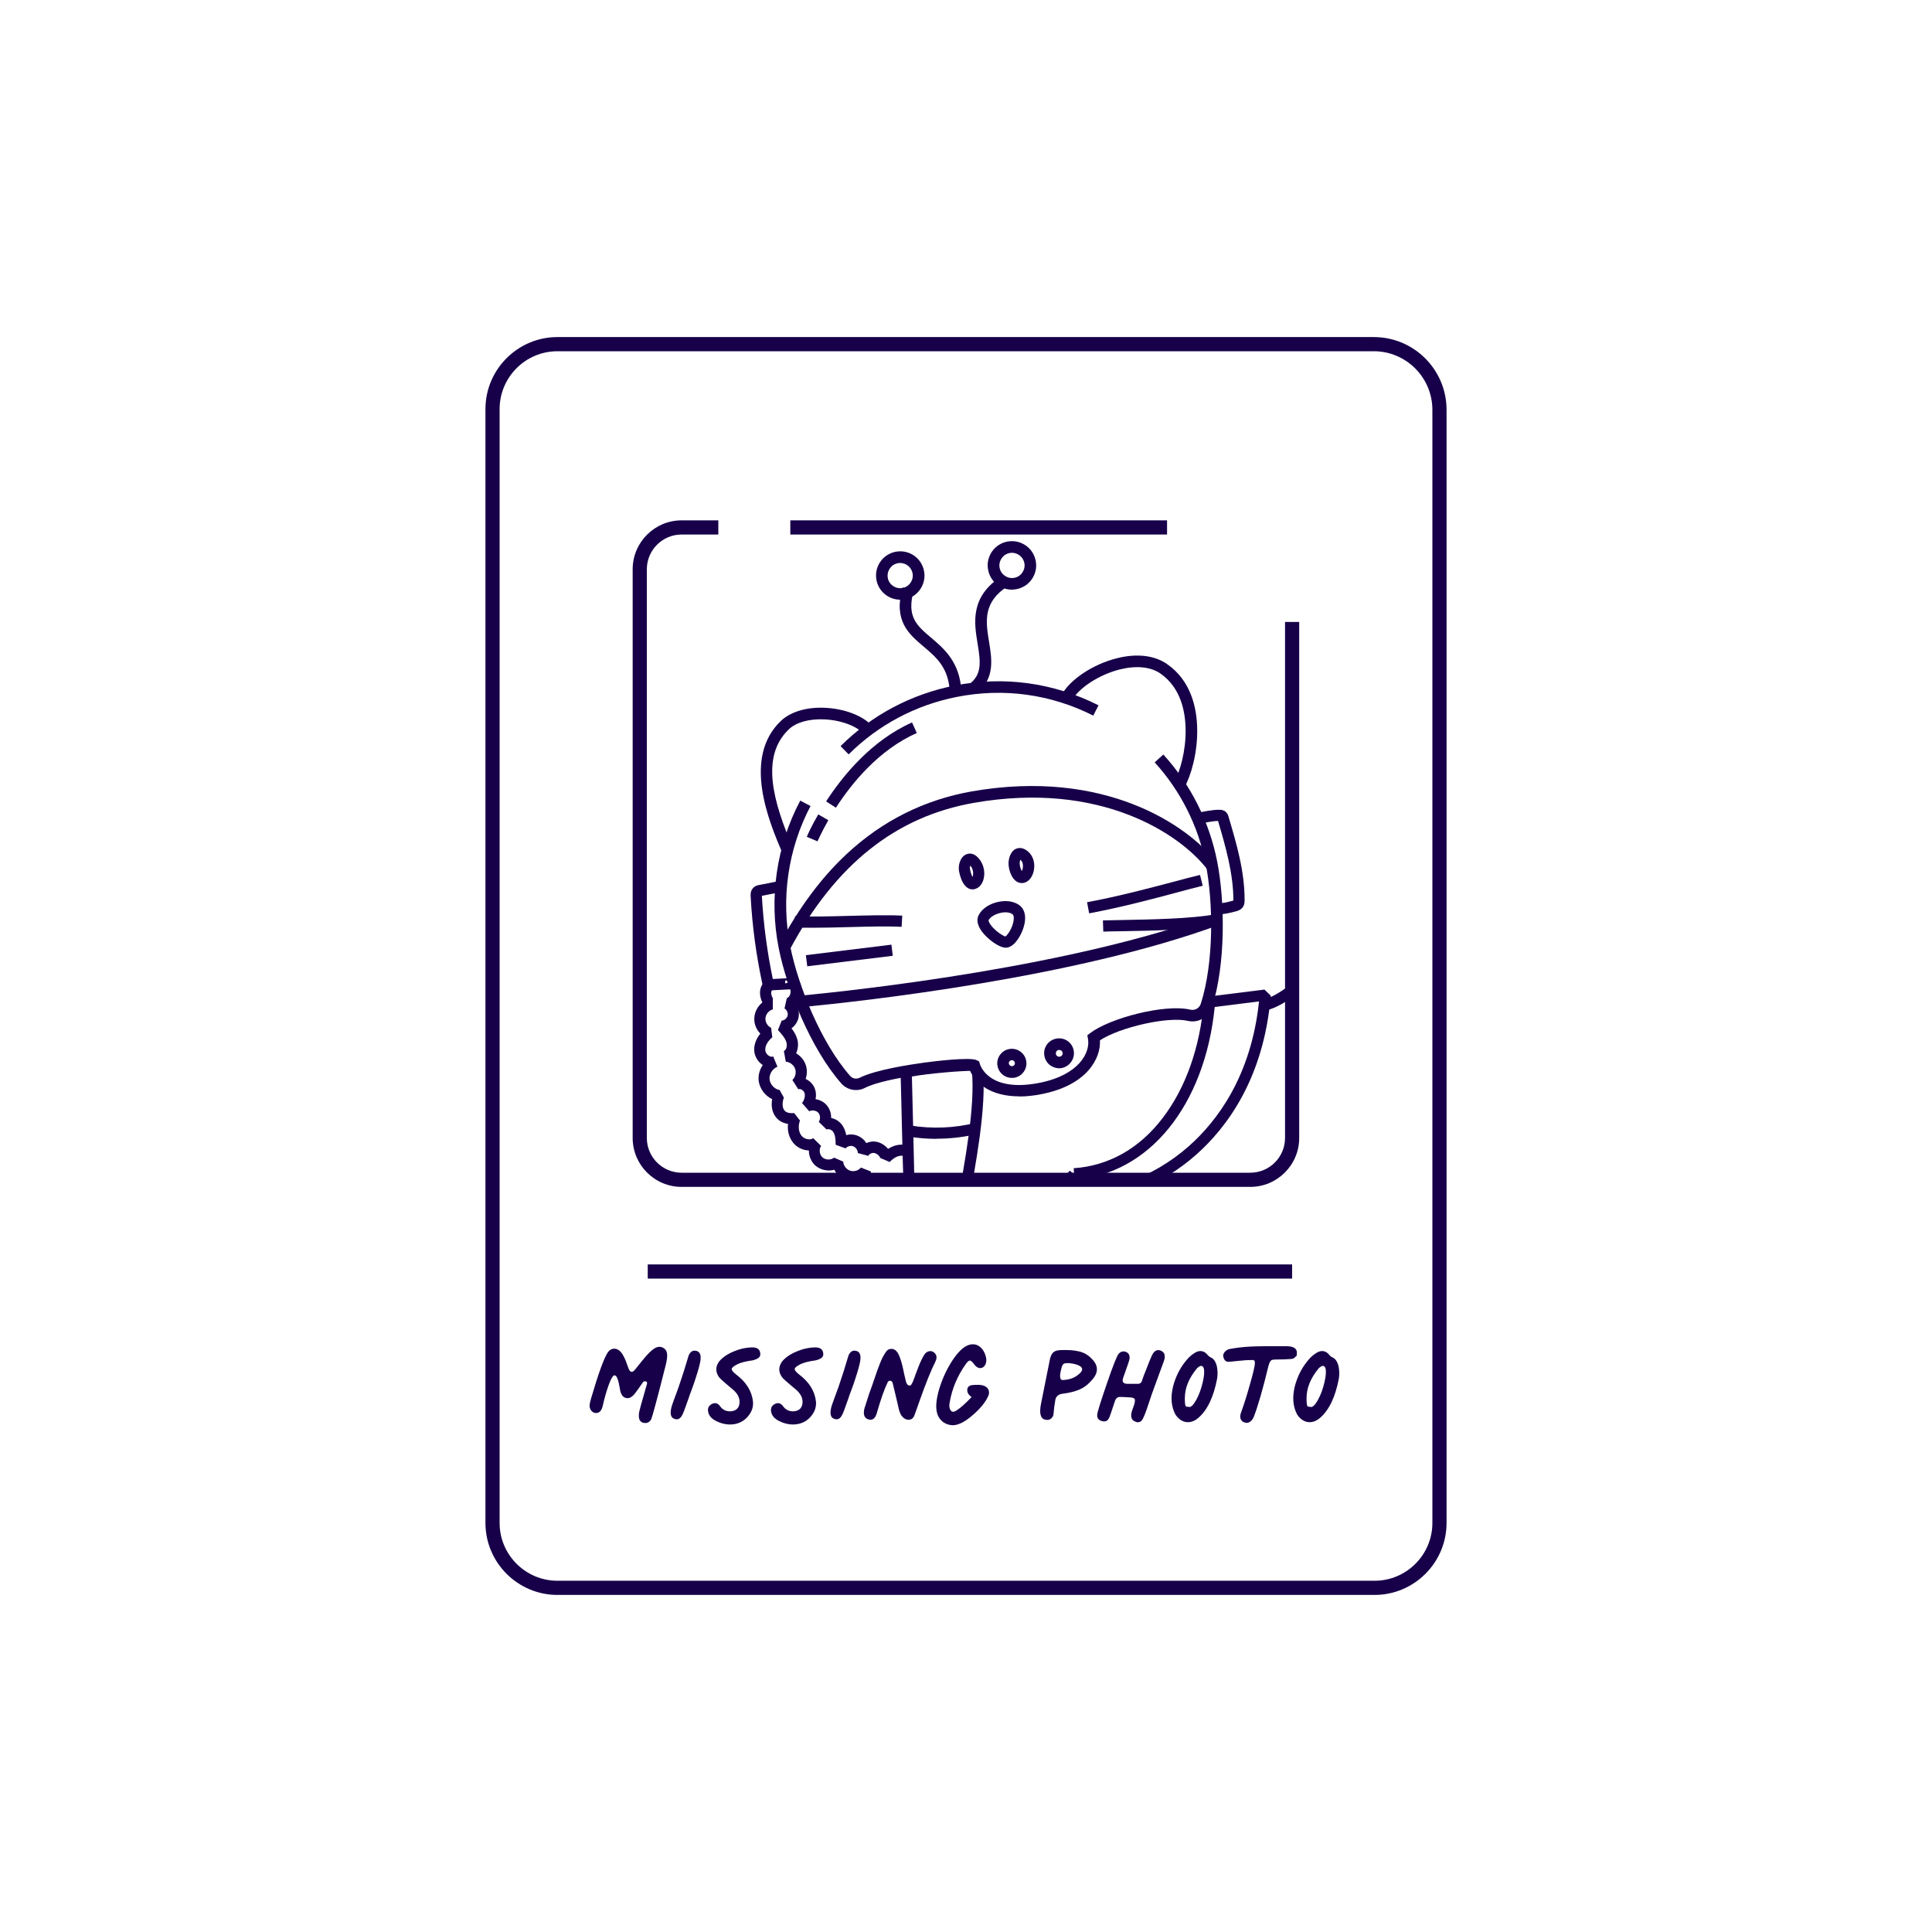 <?xml version="1.0" encoding="UTF-8"?>
<svg id="Warstwa_1" xmlns="http://www.w3.org/2000/svg" xmlns:xlink="http://www.w3.org/1999/xlink" version="1.1" viewBox="0 0 1500 1500">
  <!-- Generator: Adobe Illustrator 29.1.0, SVG Export Plug-In . SVG Version: 2.1.0 Build 142)  -->
  <defs>
    <style>
      .st0, .st1, .st2 {
        fill: none;
      }

      .st1 {
        stroke-width: 8.7px;
      }

      .st1, .st2 {
        stroke: #170049;
        stroke-miterlimit: 10;
      }

      .st3 {
        fill: #170049;
      }

      .st2 {
        stroke-width: 11px;
      }

      .st4 {
        clip-path: url(#clippath);
      }
    </style>
    <clipPath id="clippath">
      <path class="st0" d="M613.6,409.5h357.1c18,0,32.5,14.6,32.5,32.5v441.5c0,18-14.6,32.5-32.5,32.5h-441.5c-18,0-32.5-14.6-32.5-32.5v-441.5c0-18,14.6-32.5,32.5-32.5h28.5"/>
    </clipPath>
  </defs>
  <path class="st3" d="M1067.2,1238.3H432.8c-30.8,0-55.9-25.1-55.9-55.9V317.6c0-30.8,25.1-55.9,55.9-55.9h633.8c31.2,0,56.5,25.3,56.5,56.5v864.2c0,30.8-25.1,55.9-55.9,55.9ZM432.8,272.7c-24.8,0-44.9,20.2-44.9,44.9v864.8c0,24.8,20.2,44.9,44.9,44.9h634.4c24.8,0,44.9-20.2,44.9-44.9V318.2c0-25.1-20.4-45.5-45.5-45.5H432.8Z"/>
  <g class="st4">
    <g>
      <path class="st0" d="M1007.8,761.3c-16.7,11.3-10.4,14.2-26.2,19-2.3.7,4.9-5.2.8-7.6-6-3.6-46.1.3-49.3,1-4.3.9,2.5,6.4-1.7,7-23.6,3.3-62.3,0-83.4-1-7.1,2.7-62.3,27.3-91.7,32.2,3.3,41.4-25.8,180.1-20.8,201.8,9.5,41.4,42.6,26.5,43.9-2.9,1.6-36.8,32.9-58.9,47.4-82.8,60.5,18.1,184.6-2.6,238.7-34.8,55,13.9,50.4,64,60.7,65.2,25.9,2.9,9.3-45.5,4.9-74.6-27-36.3-61.9-71-78.3-116.8,5-20.2,13.1-49.7,10.9-70.8"/>
      <path class="st3" d="M877.3,1020.9c-1.1,0-2.2,0-3.3-.3-25-4.2-54.5-61.8-62.8-81.7l8-3.4c12.7,30.2,39.4,73.7,56.3,76.5,2.2.4,3.8.2,4.8-.6,1.3-1,2.2-3.1,2.6-6.4,1.1-9-2.7-15.3-7.6-23.3-6-10-13.5-22.5-11.7-43.6l8.7.7c-1.6,18.3,4.6,28.5,10.5,38.4,5.2,8.7,10.2,16.9,8.7,28.8-.7,5.8-2.6,9.8-6,12.3-2.2,1.7-5,2.5-8.1,2.5Z"/>
      <g>
        <path class="st0" d="M899.3,755.2c16.3-18.1,23.1-43.3,25.5-67,5.5-55.1-33.6-166.7-37.9-167.3-4.3-.7-56.1,44.5-60.9,59.2-38.7-2.8-100.5,6.1-132.2,13.4-10.2-16.2-55.3-34.5-58.9-30.8-4,2.5-8.1,76.1-7,107.7,1,28.8,5.9,57.9,21.8,82.4,24.9,38.5,60.3,55.2,115.9,53.7,46.8-1.3,117-32.8,133.7-51.4Z"/>
        <path class="st3" d="M781,735.8c-5.7,0-14.6-7.1-18.6-12.5-4.4-5.9-3.9-10.2-2.6-12.7,2.5-5.1,8.5-9.1,15.8-10.5,6.7-1.3,12.7,0,16.6,3.3,3.7,3.3,4.7,9,2.7,16-1.6,5.7-6.5,15.2-12.9,16.3-.3,0-.7,0-1,0ZM780.4,727.2h0ZM767.5,714.5c0,.3.1,1.3,1.4,3.2,3.3,4.8,9.5,8.8,11.7,9.4,1.7-1.1,5.4-6.5,6.3-12,.4-2.5.2-4.4-.6-5.1-1.8-1.6-5.3-2.1-9.2-1.3-4.4.9-8.4,3.3-9.6,5.8Z"/>
        <path class="st3" d="M755.1,690.5c-1.2,0-2.5-.3-3.6-1-4.1-2.4-6-8.5-6.9-13.1-.8-4.5.8-10.6,5-12.8,3-1.6,6.4-1,9.2,1.7,4.4,4.2,6.3,10.7,5,16.6-.9,4.1-3.2,7.1-6.4,8.2-.8.3-1.5.4-2.3.4ZM754.4,682h0ZM753.3,672.1c-.2.7-.4,1.7-.2,2.7.6,3.1,1.4,5,2,6.1.2-.5.4-1.3.4-2.2.2-2.5-.6-4.9-2.2-6.7Z"/>
        <path class="st3" d="M793.4,685.6c-1.3,0-2.6-.3-3.8-1-4.1-2.4-5.8-8.1-6.3-11.2-.9-4.6.4-11,4.3-13.7,2.6-1.8,5.8-1.7,8.8.1,4.7,2.9,7.2,8.4,6.5,14.5-.6,5.4-3.4,9.6-7.1,10.9-.8.3-1.6.4-2.4.4ZM792.8,677h0ZM792.2,667.4c-.4,1-.7,2.8-.4,4.4.4,2.3,1.1,3.7,1.5,4.5.5-.9,1-2.4.9-4.2,0-1.5-.4-3.4-2.1-4.6Z"/>
        <path class="st3" d="M845.6,709l-1.6-8.5c25-4.7,48.2-10.9,66.8-15.8,7.9-2.1,14.8-4,20.9-5.4l2.1,8.4c-6,1.4-12.8,3.3-20.7,5.4-18.7,5-42,11.2-67.4,16Z"/>
        <path class="st3" d="M856.6,723.3l-.3-8.7c4-.1,9.1-.2,14.9-.3,21.3-.4,53.5-.9,72.7-4.5l1.6,8.5c-20,3.7-52.6,4.3-74.2,4.7-5.8,0-10.8.2-14.8.3Z"/>
        <path class="st3" d="M630.5,720.3c-5,0-9.7,0-13.7-.3l.5-8.7c10.5.6,26.1.2,41.2-.2,15.3-.4,31.1-.8,42-.2l-.5,8.7c-10.5-.6-26.2-.2-41.2.2-9.7.3-19.6.5-28.3.5Z"/>
        <rect class="st3" x="626.2" y="737.3" width="66.9" height="8.7" transform="translate(-85.7 86.1) rotate(-7)"/>
      </g>
      <path class="st3" d="M756,1040.7c-.1,0-.2,0-.3,0-16-.4-19.2-12.9-21.6-22-3.8-14.6,1.9-45.4,8.5-81,6.8-36.7,14.5-78.4,12-105.8l8.6-.8c2.6,28.7-5.2,70.9-12.1,108.2-6.1,33.2-11.9,64.5-8.6,77.3,2.7,10.6,4.8,15.2,13.4,15.5,0,0,0,0,0,0,4.4,0,8.2-9.4,9.1-14.7,5.8-34.8,37.8-74.2,58.9-100.3,2.3-2.9,4.6-5.6,6.6-8.2l6.8,5.4c-2.1,2.6-4.3,5.3-6.7,8.3-20.6,25.4-51.6,63.7-57.1,96.3-1.3,7.7-6.6,22-17.6,22Z"/>
      <path class="st3" d="M1000.1,1006.9c-4.1,0-9.5-1.7-14.2-8.6-2.8-4.1-5-9.6-5.9-14.9-2.7-15.3,5.8-26.8,13.3-37,5.9-8,11.5-15.6,11.9-24.3l8.7.4c-.5,11.4-7.1,20.4-13.5,29.1-7.1,9.6-13.8,18.7-11.8,30.4,1,5.6,5.2,16.9,12.2,16.2,2.5-.2,4.2-5.6,4.3-10.5.3-13.4,13.2-27,27-41.4,16.4-17.2,33.4-35,29.2-52.1l8.4-2.1c5.3,21.7-14.2,42.1-31.4,60.2-12.5,13.1-24.3,25.6-24.6,35.6-.2,8.3-3.5,18.2-12.2,19-.4,0-.9,0-1.4,0Z"/>
      <path class="st3" d="M1132.4,962.6c-8.9,0-16.2-6.6-18.1-13.5l8.4-2.3c.8,2.8,5,8,11.1,7.1.3,0,.7-.2,1.2-.8,5.2-7.5-1.7-38.8-5.4-55.6-1.1-4.8-2-8.9-2.6-12.3-5.7-10.8-13.3-18.3-22-26.9-16.5-16.2-37.1-36.5-56.2-89.9l-.5-1.3.4-1.4c10.4-35.4,12.3-67.1,5.5-94-4.6-18.3-14.4-34.7-28.4-47.3l5.8-6.4c15.2,13.8,25.9,31.7,30.9,51.7,7,28.2,5.3,60.9-5.2,97.2,18.3,50.6,37.9,69.8,53.6,85.3,9,8.9,17.6,17.3,23.9,29.6l.3.6v.6c.7,3.3,1.7,7.6,2.8,12.6,6.3,28.3,10.9,52.5,4.1,62.4-1.7,2.5-4.2,4.1-7.1,4.5-.9.1-1.8.2-2.7.2Z"/>
      <path class="st3" d="M982.5,784.6l-1.7-8.5c6.2-1.3,15.7-6.9,23.7-14l5.8,6.5c-9.3,8.3-20,14.4-27.8,16Z"/>
      <path class="st0" d="M623.4,777.4c24.4-2.5,60.4-5.6,80.2-9.6,46.6-9.2,90.4-15,137-24.2,33.8-6.7,72-17.2,104.1-29.6-.7,10.7-8.2,58.3-12.8,68-.8,1.7-1.9,3.5-3.7,4.2-1.4.5-3,0-4.5-.3-14.2-3.7-29.3-5-43.6-1.7-14.3,3.3-27.8,11.6-35.6,24.1-5.1,8.2-7.7,18-14.6,24.8-8.7,8.5-21.9,10-34,10.2-7.2.1-14.6-.1-21.2-3.1-6.8-3.1-12-9-18.4-13-10.5-6.5-21.2-.7-33.4,1.7-12.1,2.4-25.9,1.2-36.9,6.9-5.7,3-16.5,8.1-22.7,6.1-4.6-1.6-7.6-3.5-10.3-7.6-3.6-5.4-36.2-56.1-29.8-56.8Z"/>
      <path class="st0" d="M674,566.8c-17-3.6-32.7-29.4-68.7.7-8.9,7.5-12.6,29.3-9.7,40.5,2.9,11.2,8,34.7,14.5,44.8,2.3,11.4-6,64.2.2,75.2,10.7-6.9,38.8-50.2,52.2-60.5,18.7-14.3,36.2-29.3,57.5-39.2,46.6-21.7,83.5-13.5,134.5-6.9,12.2,1.6,71.6,32.6,86.4,42.8-3.2-14.9-19.3-49.5-25.4-58.8,4,1,10.8-46,7.2-58.6-3.6-12.6-13.8-28.3-26.6-31.3-9.9-2.3-24.8-2.4-34.4,1.1-10.2,3.8-29.2,15.5-28.8,24.2-18.3-1.4-40.1-8.3-58.4-7.4-16.4.8-36.9,3.4-52.6,8.5-15.7,5.1-37.3,12.3-47.9,24.8Z"/>
      <g>
        <path class="st3" d="M791.2,851.2c-21.6,0-33.7-9.7-38.2-20.2-11.4-.5-64.5,5-81.4,13.6-6.2,3.2-13.7,1.8-18.3-3.3-23.6-26.7-42.3-73.1-48.7-105.1-7.7-38.9-1.8-79.6,16.7-114.6l8,4.2c-17.5,33.2-23.1,71.8-15.8,108.7,6.1,30.9,24.1,75.4,46.6,100.9,1.8,2.1,4.9,2.6,7.5,1.3,12.1-6.1,39.1-10.2,50.1-11.7,5.9-.8,35.6-4.6,40.8-1.8l1.7.9.5,1.8c.7,2.3,7.9,22.4,46.4,14.8,31.1-6.2,39.5-23.8,37.6-34.2l-.5-2.7,2.2-1.7c15-11.5,57.7-22.9,77.8-18.2,3.5.8,7-1.1,8.1-4.6,10.3-32.1,9.7-79,3.8-108.7-5.8-29.4-19.5-56.6-39.6-78.7l6.7-6.1c21.2,23.3,35.7,52,41.8,83,6.1,30.9,6.7,79.7-4,113.2-2.5,7.8-10.7,12.5-18.8,10.6-15.4-3.6-52.7,4.9-68.2,15.1.8,14-10.1,34.8-45,41.7-6.4,1.3-12.3,1.9-17.5,1.9Z"/>
        <path class="st3" d="M658.9,585.7l-6.3-6.4c24.2-24.1,54.8-40.3,88.4-47,38.4-7.6,77-2.3,111.9,15.3l-4.1,8c-33-16.7-69.7-21.7-106-14.5-31.9,6.3-60.9,21.7-83.8,44.5Z"/>
        <path class="st3" d="M607.1,661.5c-10-23.7-30.9-73.1-.8-101.8,7.3-6.9,19.4-10.7,33.3-10.2,15.6.5,30.1,6,37.7,14.2l-6.6,6.1c-5.8-6.3-18.4-10.9-31.4-11.3-11.5-.4-21.2,2.4-26.8,7.7-22.5,21.4-11.9,56.8,2.9,91.7l-8.3,3.5Z"/>
        <path class="st3" d="M919.6,611.5l-7.9-4.4c4.4-7.9,9.1-24.1,8.8-40.9-.2-13.7-3.7-32.3-19.6-43.3-7.5-5.2-18.6-6.3-31.3-3.2-16.2,4-32.4,14.6-37.6,24.5l-8-4.2c6.3-12.2,24.6-24.4,43.4-29,15.2-3.8,28.9-2.2,38.6,4.5,19,13.1,23.3,34.7,23.5,50.6.3,18.6-4.8,36.2-10,45.4Z"/>
        <path class="st3" d="M613,737.4l-7.9-4.3c15.5-28.7,32.5-51.6,52.1-69.9,27.7-25.9,60.5-42.3,97.5-48.8,102.8-17.9,167.7,26.3,189.9,55.3l-7.1,5.5c-20.9-27.4-82.7-69.1-181.2-51.9-60.8,10.6-107.7,47.9-143.2,114.1Z"/>
        <path class="st3" d="M623.8,781.9l-.9-9c47.2-4.6,210-22.6,320.2-63.1l3.1,8.4c-111.3,40.9-275,59-322.5,63.6Z"/>
        <path class="st3" d="M785.6,836.9c-5.3,0-10-3.7-11.1-9.1-.6-3,0-6,1.7-8.5,1.7-2.5,4.2-4.2,7.2-4.8,6.1-1.2,12.1,2.8,13.3,8.9.6,3,0,6-1.7,8.5-1.7,2.5-4.2,4.2-7.2,4.8-.7.1-1.5.2-2.2.2ZM785.6,823.2c-.2,0-.3,0-.5,0-1.3.2-2.1,1.5-1.8,2.7.1.6.5,1.1,1,1.5.5.3,1.1.5,1.8.3,1.3-.2,2.1-1.5,1.8-2.7-.1-.6-.5-1.1-1-1.5-.4-.3-.8-.4-1.3-.4Z"/>
        <path class="st3" d="M822.3,829.4c-2.3,0-4.5-.7-6.5-2-2.6-1.7-4.3-4.4-4.9-7.4-.6-3.1,0-6.2,1.7-8.7,1.7-2.6,4.4-4.3,7.4-4.9,3.1-.6,6.2,0,8.7,1.7,2.6,1.7,4.3,4.4,4.9,7.4h0c1.2,6.3-2.9,12.4-9.2,13.7-.8.2-1.5.2-2.3.2ZM822.4,815.2c-.2,0-.3,0-.5,0-.7.1-1.3.5-1.7,1.1-.4.6-.5,1.3-.4,2s.5,1.3,1.1,1.7c.6.4,1.3.5,2,.4,1.4-.3,2.4-1.7,2.1-3.1h0c-.1-.7-.5-1.3-1.1-1.7-.4-.3-.9-.4-1.5-.4Z"/>
        <path class="st3" d="M634.7,653.2l-8.3-3.5c.1-.3,3-7.3,8.9-17.4l7.8,4.5c-5.5,9.7-8.3,16.4-8.4,16.4Z"/>
        <path class="st3" d="M649,627.1l-7.6-4.9c13.1-20.2,35.3-47.3,66.7-61.3l3.7,8.2c-29.5,13.1-50.4,38.8-62.8,58Z"/>
        <path class="st3" d="M737.4,537c-1-18.7-10.4-26.6-20.3-35-11.6-9.8-23.6-19.9-16.4-45.9l8.7,2.4c-5.7,20.4,2.4,27.2,13.5,36.6,9.9,8.4,22.3,18.8,23.5,41.4l-9,.5Z"/>
        <path class="st3" d="M758.2,538.2l-5.5-7.1c9.7-7.5,8.7-16.8,6.3-31.4-2.7-16.3-6-36.7,19-52.5l4.8,7.6c-19.9,12.7-17.5,27.6-14.9,43.5,2.2,13.5,4.7,28.7-9.7,39.9Z"/>
        <path class="st3" d="M785.6,457.8c-3.7,0-7.3-1.1-10.4-3.2-4.2-2.8-7-7-8-12-1-4.9,0-9.9,2.8-14.1,2.8-4.2,7-7,12-8,10.2-2,20.1,4.6,22.1,14.8h0c1,4.9,0,9.9-2.8,14.1s-7,7-12,8c-1.2.2-2.5.4-3.7.4ZM785.7,429.2c-.6,0-1.3,0-1.9.2-2.6.5-4.8,2-6.2,4.2-1.5,2.2-2,4.8-1.5,7.3s2,4.8,4.2,6.2c2.2,1.5,4.8,2,7.3,1.5,2.6-.5,4.8-2,6.2-4.2,1.5-2.2,2-4.8,1.5-7.3-.9-4.6-5-7.9-9.6-7.9Z"/>
        <path class="st3" d="M698.9,465.6c-8.8,0-16.6-6.2-18.4-15.1-2-10.2,4.6-20.1,14.8-22.1,10.2-2,20.1,4.6,22.1,14.8h0c1,4.9,0,9.9-2.8,14.1-2.8,4.2-7,7-12,8-1.2.2-2.5.4-3.7.4ZM698.9,437.1c-.6,0-1.3,0-1.9.2-5.3,1-8.7,6.2-7.7,11.5.5,2.6,2,4.8,4.2,6.2,2.2,1.5,4.8,2,7.3,1.5,2.6-.5,4.8-2,6.2-4.2,1.5-2.2,2-4.8,1.5-7.3-.9-4.6-5-7.9-9.6-7.9Z"/>
      </g>
      <path class="st3" d="M597.9,769c-.9,0-2.5-.2-3.9-1.3-1.6-1.3-2-3-2.1-3.8-4.8-22.3-7.9-45.2-9.1-68.1,0-1.2-.2-3.5,1.3-5.6,1.7-2.5,4.5-3,5.8-3.2l13.8-2.7,1.6,8.5-13.8,2.7s0,0,0,0c1.2,21.7,4.1,43.4,8.5,64.6l13.1-.7v2.4c.1,0,4.5-2.1,4.5-2.1,1.1,2.3.7,5.2-1.1,7.1l-2.9,1.3-15,.8c-.2,0-.4,0-.6,0ZM610.2,760.9c-.7.7-.9,1.8-.4,2.7l2.2-1-1.7-1.6ZM591.4,694.6h0Z"/>
      <path class="st3" d="M944.4,710.4l-.6-8.7c4.7-.3,9.3-1.2,13.8-2.5h0c0-21-6-41.7-11.9-61.8-3.9,0-10.9,1.4-14.6,2.3l-2.1-8.4c3.7-.9,12.9-2.8,18-2.6.8,0,2.8.1,4.5,1.5,1.6,1.3,2.1,3,2.3,3.8,6.2,20.9,12.6,42.5,12.5,65.1,0,1.1,0,3.5-1.6,5.5-1.5,1.9-3.6,2.5-4.6,2.8-5.1,1.5-10.3,2.4-15.6,2.8ZM957.5,700h0Z"/>
      <path class="st3" d="M746.9,942.1c-14.5-.1-39.5-1.8-44.7-11.8q-.7-1.4-1.9-53.4c-.4-15.7-.7-31.9-1.1-44.5l3.3-4.3c11-2.7,42.8-5.6,53.9-5.4l-.2,8.7c-9.4-.2-35.7,2.1-48.2,4.4.3,12,.7,26.7,1,40.9.5,21.2,1,45.1,1.3,50.1,2.6,2.8,14.9,6.4,36.7,6.6v8.7Z"/>
      <path class="st3" d="M701.1,925.7c-4.5,0-7.8-2.2-10.1-4.4-3.6,2.7-8.5,3.7-12.9,2.4-3.8-1.1-6.9-3.9-8.7-7.3-3.7,1.6-8,1.9-11.9.6-4.3-1.5-7.8-4.8-9.7-8.8-5.1,1.4-10.8.2-14.8-3.3-3.3-3-5-7.4-5-11.7-4.6-.1-9.2-2.2-12.3-6.1-3.1-3.9-4.5-9.1-3.9-14.5-5-.8-7.9-3.2-9.6-5.5-3.1-4.1-3.5-9.2-2.7-13.7-5.6-2.7-9.8-8.3-10.5-14.5-.4-4.2.8-8.5,3.2-12-3.5-2.3-5.9-6.1-6.5-10-.7-4.9,1.1-10.1,4.6-14.4-3.3-3.4-5.1-8.1-4.6-12.8.4-4.5,2.8-8.6,6.2-11.4-1-2-1.6-4.2-1.8-6.3-.4-5.4,2-9.6,6.5-11.3l3.1,8.1c-.3,0-.7.3-.9,1.4-.3,2.1.9,4.7,1.6,5.3,0,0-.1-.1-.4-.2v8.4c-2.9.7-5.4,3.6-5.7,6.7-.3,3.1,1.6,6.3,4.4,7.6l.9,7.4c-2.8,2.2-5.9,6.3-5.4,10.3.2,1.6,1.4,3.3,3,4.2.6.3,1.7.8,2.8.4.1,0,.2,0,.3-.1l3.3,8c-.1,0-.3.1-.4.2-3.6,1.6-6.1,5.7-5.7,9.6.4,4,3.9,7.7,7.8,8.3l3.3,5.9c-1.4,3.7-1.3,7.6.3,9.8,1.4,1.8,3.9,2.5,7.7,2.2l4.5,5.8c-1.6,4.2-1.1,8.9,1.2,11.8,2.2,2.7,6.6,3.7,9.1,1.9l6.1,6c-1.8,2.6-1.3,6.8,1.1,8.9,2.3,2.1,6.5,2.2,9,.2l7.1,3.1c.1,3.1,2.4,6,5.3,7,2.9,1,6.5,0,8.4-2.4l7.7,3c-.1,2.6,1.8,5.2,4.2,6,2.5.7,5.5-.5,6.8-2.7l7.1-.6c.2.2.3.4.5.7,2.9,3.6,5.1,5.2,8.9,3.6l3.3,8c-2.2.9-4.3,1.3-6.1,1.3Z"/>
      <path class="st3" d="M690.8,902.2l-7.5-3.2c0-1-2.1-3.3-4.4-3.8-1.8-.4-3.9.6-4.8,2.2l-8.1-2.2c0-2.2-1.5-4.4-3.5-5.2-2-.8-4.7,0-6,1.6l-7.7-2.8c0-3.7-.2-7.4-1.9-10-.7-1.1-2.1-1.9-3.4-2.1-.7-.1-1.3,0-1.7.3l-6.1-6c1.4-2,1.3-5.2-.4-7.1-1.7-1.8-4.9-2.3-7-1.1l-5.6-6.4c2-2.6,2.7-5.8,1.8-8.1-.4-1.1-1.4-2-2.5-2.5-.5-.2-1.4-.5-2.2-.1l-4.6-7.2c2.3-2.1,3.2-5.8,2.1-8.8-1.1-2.9-4.1-5.2-7.2-5.4l-1.5-8.3c2-.8,2.7-4.2,2-6.7-1-3.5-4-6.7-6.6-9.6l2.9-7.3c2.1-.1,4.1-1.8,4.6-3.9.5-2-.6-4.5-2.4-5.5l1.8-8.1c.4,0,1.2-.4,1.9-1.5.7-1,1.7-3.4.3-7.4l8.2-2.8c2.5,7.5.3,12.6-1.3,15-.5.8-1.1,1.5-1.7,2.1,1.8,3,2.4,6.6,1.6,10.1-.8,3.3-2.8,6.1-5.4,8,1.9,2.4,3.6,5.2,4.5,8.4,1,3.5.7,7.6-.9,11,3.4,2,6.1,5.1,7.4,8.8,1.3,3.5,1.2,7.5,0,11.1,3.2,1.4,5.9,4.2,7.1,7.4,1,2.6,1.2,5.5.6,8.3,3.2.5,6.3,2,8.5,4.5,2.5,2.8,3.7,6.5,3.6,10.1,3.5.7,6.7,2.8,8.7,5.7,1.6,2.3,2.5,4.9,3,7.6,2.8-.8,5.8-.7,8.6.4,2.9,1.1,5.4,3.2,7,5.8,2.6-1.2,5.6-1.6,8.4-.9,3.1.7,6.3,2.7,8.5,5.4,4.9-3.2,10.3-4.1,15.6-2.6l-2.4,8.3c-4-1.2-7.9.3-11.8,4.3Z"/>
      <path class="st3" d="M727.1,884.2c-7.3,0-14.6-.6-21.8-1.8l1.4-8.6c16.8,2.8,34.5,2.1,51-2.1l2.1,8.4c-10.6,2.7-21.7,4-32.8,4Z"/>
      <path class="st3" d="M832.5,934c-3.5,0-7-.1-10.5-.4l.7-8.7c35.4,2.8,71.9-9.9,100.3-35,21.7-19.2,48.4-54.1,54.5-112.4l-34.4,4.3c-7.7,76.5-51.2,130.1-108.9,133.9l-.6-8.7c27-1.8,51-15.2,69.1-39,17.9-23.4,28.9-54.6,32-90.4l3.8-3.9,43.2-5.4,4.9,4.7c-5.3,64.4-34.4,102.7-57.9,123.5-27.3,24.2-61.9,37.5-96.2,37.5Z"/>
      <path class="st3" d="M1055.8,663l-2.6-8.3c21.5-6.9,31-4.9,35.3-2,2.7,1.8,4.2,4.6,4.5,7.9l-8.7.6c0-.7-.3-1-.7-1.3-2.8-1.9-12.6-1.7-27.7,3.1Z"/>
      <path class="st1" d="M1024.3,673.8"/>
      <path class="st3" d="M1040.4,631l-4.3-7.6c.5-.3,1.4-.9,2.5-1.5,4.1-2.5,10.9-6.8,17.8-9.2,12.3-4.3,18.2,0,20.9,4.4l-7.4,4.6c-.6-.9-2.3-3.6-10.6-.7-5.9,2.1-12.3,6-16,8.4-1.2.7-2.1,1.3-2.8,1.7Z"/>
      <path class="st1" d="M1014.4,647.4"/>
      <path class="st1" d="M623.5,942.4"/>
      <path class="st1" d="M561.4,951.2"/>
      <polygon class="st3" points="1068.9 594.9 1062.8 588.8 1086.2 565.2 1062.9 554.7 1085 528.1 1091.6 533.7 1076.9 551.5 1101.1 562.5 1068.9 594.9"/>
      <polygon class="st3" points="1121.7 613.6 1088.1 613.6 1088.1 604.9 1113.3 604.9 1113.9 582.4 1142.5 573.1 1145.2 581.3 1122.4 588.8 1121.7 613.6"/>
    </g>
  </g>
  <rect class="st3" x="502.9" y="981.7" width="500.3" height="11"/>
  <path class="st3" d="M970.7,921.5h-441.5c-21,0-38-17.1-38-38v-441.5c0-21,17.1-38,38-38h28.5v11h-28.5c-14.9,0-27,12.1-27,27v441.5c0,14.9,12.1,27,27,27h441.5c14.9,0,27-12.1,27-27v-400.6h11v400.6c0,21-17.1,38-38,38Z"/>
  <line class="st2" x1="613.6" y1="409.5" x2="906.1" y2="409.5"/>
  <g>
    <path class="st3" d="M499.6,1104.7c-2.4-.6-3.6-2.4-3.6-5.3s.3-3.1.8-5.3c.5-2.1,1.4-5.3,2.6-9.4,1.2-4.1,2.2-7.6,2.9-10.2.3-1,0-1.7-.9-2-.9-.3-1.6,0-2.3.8-.3.4-1,1.4-2.1,3-1.2,1.7-2.2,3.2-3.3,4.6-1,1.4-1.7,2.2-2.1,2.5-1.8,1.8-3.6,2.4-5.5,2-1.9-.4-3.3-1.8-4.1-4.1-.3-.6-.6-2.2-1-4.6-.4-2.4-.9-4.5-1.6-6.3-.6-1.8-1.4-2.6-2.4-2.6s-2.7,2.6-4.5,7.7c-1.8,5.2-3.3,10.3-4.4,15.5-1,4.7-3.2,6.7-6.6,5.9-1.2-.4-2.1-1.1-2.8-2.2s-1-2.3-.9-3.6c0-1.1.4-2.8,1-5,5.9-20.1,10.3-32.2,13.3-36.4,1.3-1.7,2.8-2.5,4.6-2.6,1.8,0,3.4.6,4.9,2.2.5.5.9,1,1.4,1.7.5.7.9,1.5,1.5,2.6.5,1,.9,1.9,1.2,2.6.3.7.7,1.8,1.2,3.3.6,1.5,1,2.5,1.2,3.2,1.2,3,2.9,3.2,5,.6l5.7-7.1c3.9-4.8,7-7.9,9.3-9.3,2.3-1.4,4.5-1.6,6.5-.6,1.9.9,3,2.5,3.3,4.6.3,2.2-.1,5.4-1.2,9.6-6.4,25.3-10.1,39.1-11.1,41.4-1.3,2.4-3.3,3.3-5.9,2.8Z"/>
    <path class="st3" d="M523.6,1085.9c1.9-4.9,4.3-11.7,7.1-20.5l4-13.1c1.4-3,3.3-4.1,5.8-3.5,3.2.6,4.2,3.7,3,9.3-.5,2.2-1.1,4.6-1.9,7.2-.8,2.6-1.5,4.8-2.1,6.6-.6,1.8-1.4,4.2-2.5,7.1-1.1,2.9-1.9,5.1-2.4,6.7-2.7,7.8-4.4,12.4-5.3,13.6-1.4,2.3-3.1,3.1-5.3,2.4-3.5-.9-4.2-4.5-2.2-10.8.2-.5.7-2.1,1.7-4.8Z"/>
    <path class="st3" d="M581.1,1099.2c-2.7,3.4-6.1,5.5-10.4,6.4-4.2.8-8.6.3-12.9-1.5-4.4-1.8-7-4.2-7.8-7.2-.9-3.2,0-5.5,2.8-6.9,2.4-1.2,4.5-.6,6.2,1.7,2.1,3,5,4.3,8.7,4,3.8-.4,5.9-2.4,6.4-5.9.5-3.6-.9-7-4.1-10.1-.6-.6-1.9-1.6-3.9-3.3-1.9-1.6-3.6-3.1-5.1-4.4-1.5-1.3-2.4-2.3-2.9-3-2.7-4-2.6-7.9.1-11.8,2.5-3.1,6.2-5.7,11.1-7.8,4.9-2.1,9.8-3.2,14.7-3.3,3.7,0,5.8,1.4,6.2,4.2.3,1.6,0,2.8-1,3.7-1,.9-2.7,1.7-5,2.2-5.2.7-9,1.7-11.5,2.9-3,1.5-4.5,2.7-4.6,3.7-.1,1,1,2.5,3.5,4.4,7.7,5.8,12.1,12.8,13,20.9.4,4-.8,7.7-3.5,11.1Z"/>
    <path class="st3" d="M630,1099.2c-2.7,3.4-6.1,5.5-10.4,6.4-4.2.8-8.6.3-12.9-1.5-4.4-1.8-7-4.2-7.8-7.2-.9-3.2,0-5.5,2.8-6.9,2.4-1.2,4.5-.6,6.2,1.7,2.1,3,5,4.3,8.7,4,3.8-.4,5.9-2.4,6.4-5.9.5-3.6-.9-7-4.1-10.1-.6-.6-1.9-1.6-3.9-3.3-1.9-1.6-3.6-3.1-5.1-4.4-1.5-1.3-2.4-2.3-2.9-3-2.7-4-2.6-7.9.1-11.8,2.5-3.1,6.2-5.7,11.1-7.8,4.9-2.1,9.8-3.2,14.7-3.3,3.7,0,5.8,1.4,6.2,4.2.3,1.6,0,2.8-1,3.7-1,.9-2.7,1.7-5,2.2-5.2.7-9,1.7-11.5,2.9-3,1.5-4.5,2.7-4.6,3.7-.1,1,1,2.5,3.5,4.4,7.7,5.8,12.1,12.8,13,20.9.4,4-.8,7.7-3.5,11.1Z"/>
    <path class="st3" d="M647.7,1085.9c1.9-4.9,4.3-11.7,7.1-20.5l4-13.1c1.4-3,3.3-4.1,5.8-3.5,3.2.6,4.2,3.7,3,9.3-.5,2.2-1.1,4.6-1.9,7.2-.8,2.6-1.5,4.8-2.1,6.6-.6,1.8-1.4,4.2-2.5,7.1-1.1,2.9-1.9,5.1-2.4,6.7-2.7,7.8-4.4,12.4-5.3,13.6-1.4,2.3-3.1,3.1-5.3,2.4-3.5-.9-4.2-4.5-2.2-10.8.2-.5.7-2.1,1.7-4.8Z"/>
    <path class="st3" d="M674.6,1102.1c-2.6-.6-3.9-2.4-3.9-5.3s.7-3.7,2-8.1c1.3-4.4,2.7-8.4,4.1-12.1.5-1.4,1.2-3.4,2.1-6.1.9-2.7,1.6-4.7,2.1-6.1.5-1.4,1.2-3.1,2-5.3.8-2.1,1.5-3.8,2.1-4.9.6-1.2,1.3-2.3,2-3.5.7-1.2,1.5-2.1,2.2-2.6.7-.5,1.5-.8,2.4-.8,1.8-.2,3.4.6,4.7,2.2,1.9,2.3,3.9,8.3,5.8,18.1l1.2,5.1c.6,2,1.5,3,2.6,3s.4,0,.6,0c.2,0,.4-.2.6-.3.2-.2.3-.3.4-.5,0-.1.2-.4.4-.7.2-.3.3-.6.5-.9.1-.3.3-.7.5-1.2.2-.5.3-.9.5-1.3.1-.4.3-.9.6-1.6.2-.7.4-1.3.6-1.7,3.6-10,6.4-15.8,8.4-17.4,1-.7,2.1-1.1,3.3-1.1s2.3.5,3.3,1.5c1,1,1.5,2.2,1.4,3.7,0,.7-.3,1.8-1,3.3-3.2,6.3-7.3,16.4-12.2,30.3-1.9,5.5-3.3,9.3-4,11.2-.9,2.2-2.4,3.3-4.4,3.3s-3.9-1-5.4-3c-.5-.6-.9-1.4-1.2-2.1-.4-.8-.7-1.9-1.1-3.4-.4-1.5-.7-2.9-1-4.4-.3-1.4-.9-3.7-1.6-6.8-.7-3.1-1.5-6.2-2.2-9.1-.4-.9-1-1.4-1.9-1.5-.9,0-1.5.3-1.9,1.2-2.6,5.3-5.4,13.3-8.4,23.8-1.2,4.2-3.3,5.9-6.2,5.1Z"/>
    <path class="st3" d="M738.8,1106.5c-2.9-.3-5.3-1.3-7.3-3-2-1.8-3.4-4-4-6.6-1.2-4.4-.6-10.6,1.7-18.5,2.4-7.9,5.8-15.3,10.2-22.1,4.5-6.8,8.8-10.9,13.1-12.2,4-1.1,7.3,0,10,3.2,1.5,1.9,2.5,4.1,3,6.4.6,2.3.3,4.4-.7,6.2-1,1.6-2.3,2.3-3.8,2.3-1.5,0-3-.9-4.4-2.6-1.5-2.1-2.7-3.2-3.5-3.3-.9,0-2.1,1-3.5,3.1-6.4,9.1-10.4,18.8-12.2,29.1-.6,2.7-.4,4.8.5,6.2.9,1.5,2.2,1.8,4.1.8,3.3-2,7.4-5.6,12.3-10.8-2.3-1.7-3.4-3.5-3.3-5.6,0-2.1,1.3-3.3,3.6-3.7,4.1-.4,7-.3,8.7.3,1.8.5,3.2,1.5,4,3,.8,1.6.8,3.3,0,5.1-2.2,5-6.4,10.1-12.7,15.4-6.2,5.3-11.5,7.7-15.8,7.3Z"/>
    <path class="st3" d="M811.4,1102.2c-3.7-.8-4.7-5.2-3-13.1l6.8-34c.6-2.6,1.6-4.4,2.8-5.3,1.2-1,3-1.5,5.5-1.6,5.7-.2,10.4.1,14.1,1,3.7.8,6.9,2.6,9.7,5.4,5.3,5.1,5.8,10.4,1.2,16-3.1,3.8-6.5,6.5-10.1,8.1-3.6,1.6-8.3,2.8-14.2,3.5-2.6.6-4.2,2-4.8,4.4-.7,4.1-1.2,7.6-1.4,10.7,0,1.8-.8,3.1-2,4.1-1.2,1-2.7,1.3-4.5.8ZM825.9,1071.4c5.3-.3,9.7-2.2,13-5.7,1.8-2,1.7-3.7-.3-5-2.1-1.3-5.1-2.1-9.1-2.4-1.8,0-3,.1-3.7.6-.7.5-1.3,1.6-1.7,3.3-.8,3-1.2,5.4-1,7.1s1.1,2.4,2.8,2.1Z"/>
    <path class="st3" d="M881.7,1103.8c-3.2-1-4.2-3.7-2.9-8.2l1.7-4.8c.7-2.4.9-4,.4-4.7-.5-.7-1.9-1.2-4.4-1.2-2.8-.2-4.9-.3-6.4-.3-2.1-.2-3.6.8-4.4,3-2.6,8-4.2,12.6-4.8,13.7-1.2,2.1-3.1,2.8-5.8,1.9-2.4-.8-3.5-2.5-3.2-5.1.2-2,2.7-10,7.5-24s7.9-21.7,9.1-23c1.6-1.8,3.5-2.3,5.7-1.5,2.1.9,3,2.6,2.8,5.1,0,1.1-1.8,6.1-5,15.1-1,3,0,4.5,3.2,4.6h7.7c.4,0,.7,0,1,0,.3,0,.5-.1.7-.2.2,0,.4-.2.6-.3.2-.1.4-.3.6-.3.1,0,.3-.3.4-.6.1-.3.3-.6.3-.7,0-.1.2-.4.3-.8.1-.4.3-.7.3-.9,0-.2.2-.6.4-1.1.2-.6.3-1,.4-1.2,3.9-10.1,6.2-15.8,7.1-17.2,1.7-2.7,3.8-3.5,6.4-2.4,3,1.4,3.7,4.2,2.1,8.4l-9,24.6c-.7,2.2-1.8,5.2-3,8.9-1.9,5.9-3.5,9.8-4.6,11.6-1.2,1.8-2.8,2.4-5,1.8Z"/>
    <path class="st3" d="M930.3,1100.9c-3,2.6-6.2,3.6-9.4,3.2-3.2-.5-5.9-2.4-8.2-5.7-3.4-6.3-4-13.6-1.9-22.1,2.2-8.4,6.1-15.7,11.8-21.9,1.9-2,4.1-3.6,6.4-4.8,3.2-1.3,5.9-.6,8.2,1.9.9,1.2,2,2.1,3.3,2.6,2,1.1,3.4,3.3,4.2,6.4.7,3.2.8,6.4.3,9.8-2.8,14.5-7.7,24.7-14.7,30.6ZM922.9,1092.4c1.8.3,3.7-1.6,5.9-5.6,2.2-4,3.8-8.5,5-13.6,1.2-5,1.4-8.6.8-10.9-.9-2.5-2.7-2.4-5.3.1-6.3,7.6-9.4,15.3-9.4,23.2s1,6.4,3,6.6Z"/>
    <path class="st3" d="M965.6,1104.2c-2.8-1.5-3.4-4.2-1.8-8.2,1.8-5,4.1-12,6.6-21,2.6-9,3.9-14.6,3.9-16.7s-.7-2.4-2.1-2.4c-2.9,0-6.5.2-10.9.7-4.4.5-7,.7-7.7.7-1.8,0-3.1-1.2-3.7-3.5-.5-1.4-.2-2.7.9-4.1,1.1-1.3,2.5-2.1,4.2-2.4,4.8-.9,9.9-1.5,15.3-1.8,5.4-.3,14.9-.4,28.6-.3,5.3,0,8,1.7,8,5s-.4,2.3-1.2,3.3-1.9,1.5-3.2,1.6c-3.3.3-6.9.4-10.7.4s-4.4.3-5,.8c-.7.6-1.4,2.1-2.1,4.7-4.2,17.5-8,30.5-11.2,38.9-.8,2-2,3.4-3.4,4.2-1.4.8-2.9.8-4.4,0Z"/>
    <path class="st3" d="M1024.8,1100.9c-3,2.6-6.2,3.6-9.4,3.2-3.2-.5-5.9-2.4-8.2-5.7-3.4-6.3-4-13.6-1.9-22.1,2.2-8.4,6.1-15.7,11.8-21.9,1.9-2,4.1-3.6,6.4-4.8,3.2-1.3,5.9-.6,8.2,1.9.9,1.2,2,2.1,3.3,2.6,2,1.1,3.4,3.3,4.2,6.4.7,3.2.8,6.4.3,9.8-2.8,14.5-7.7,24.7-14.7,30.6ZM1017.4,1092.4c1.8.3,3.7-1.6,5.9-5.6,2.2-4,3.8-8.5,5-13.6,1.2-5,1.4-8.6.8-10.9-.9-2.5-2.7-2.4-5.3.1-6.3,7.6-9.4,15.3-9.4,23.2s1,6.4,3,6.6Z"/>
  </g>
</svg>